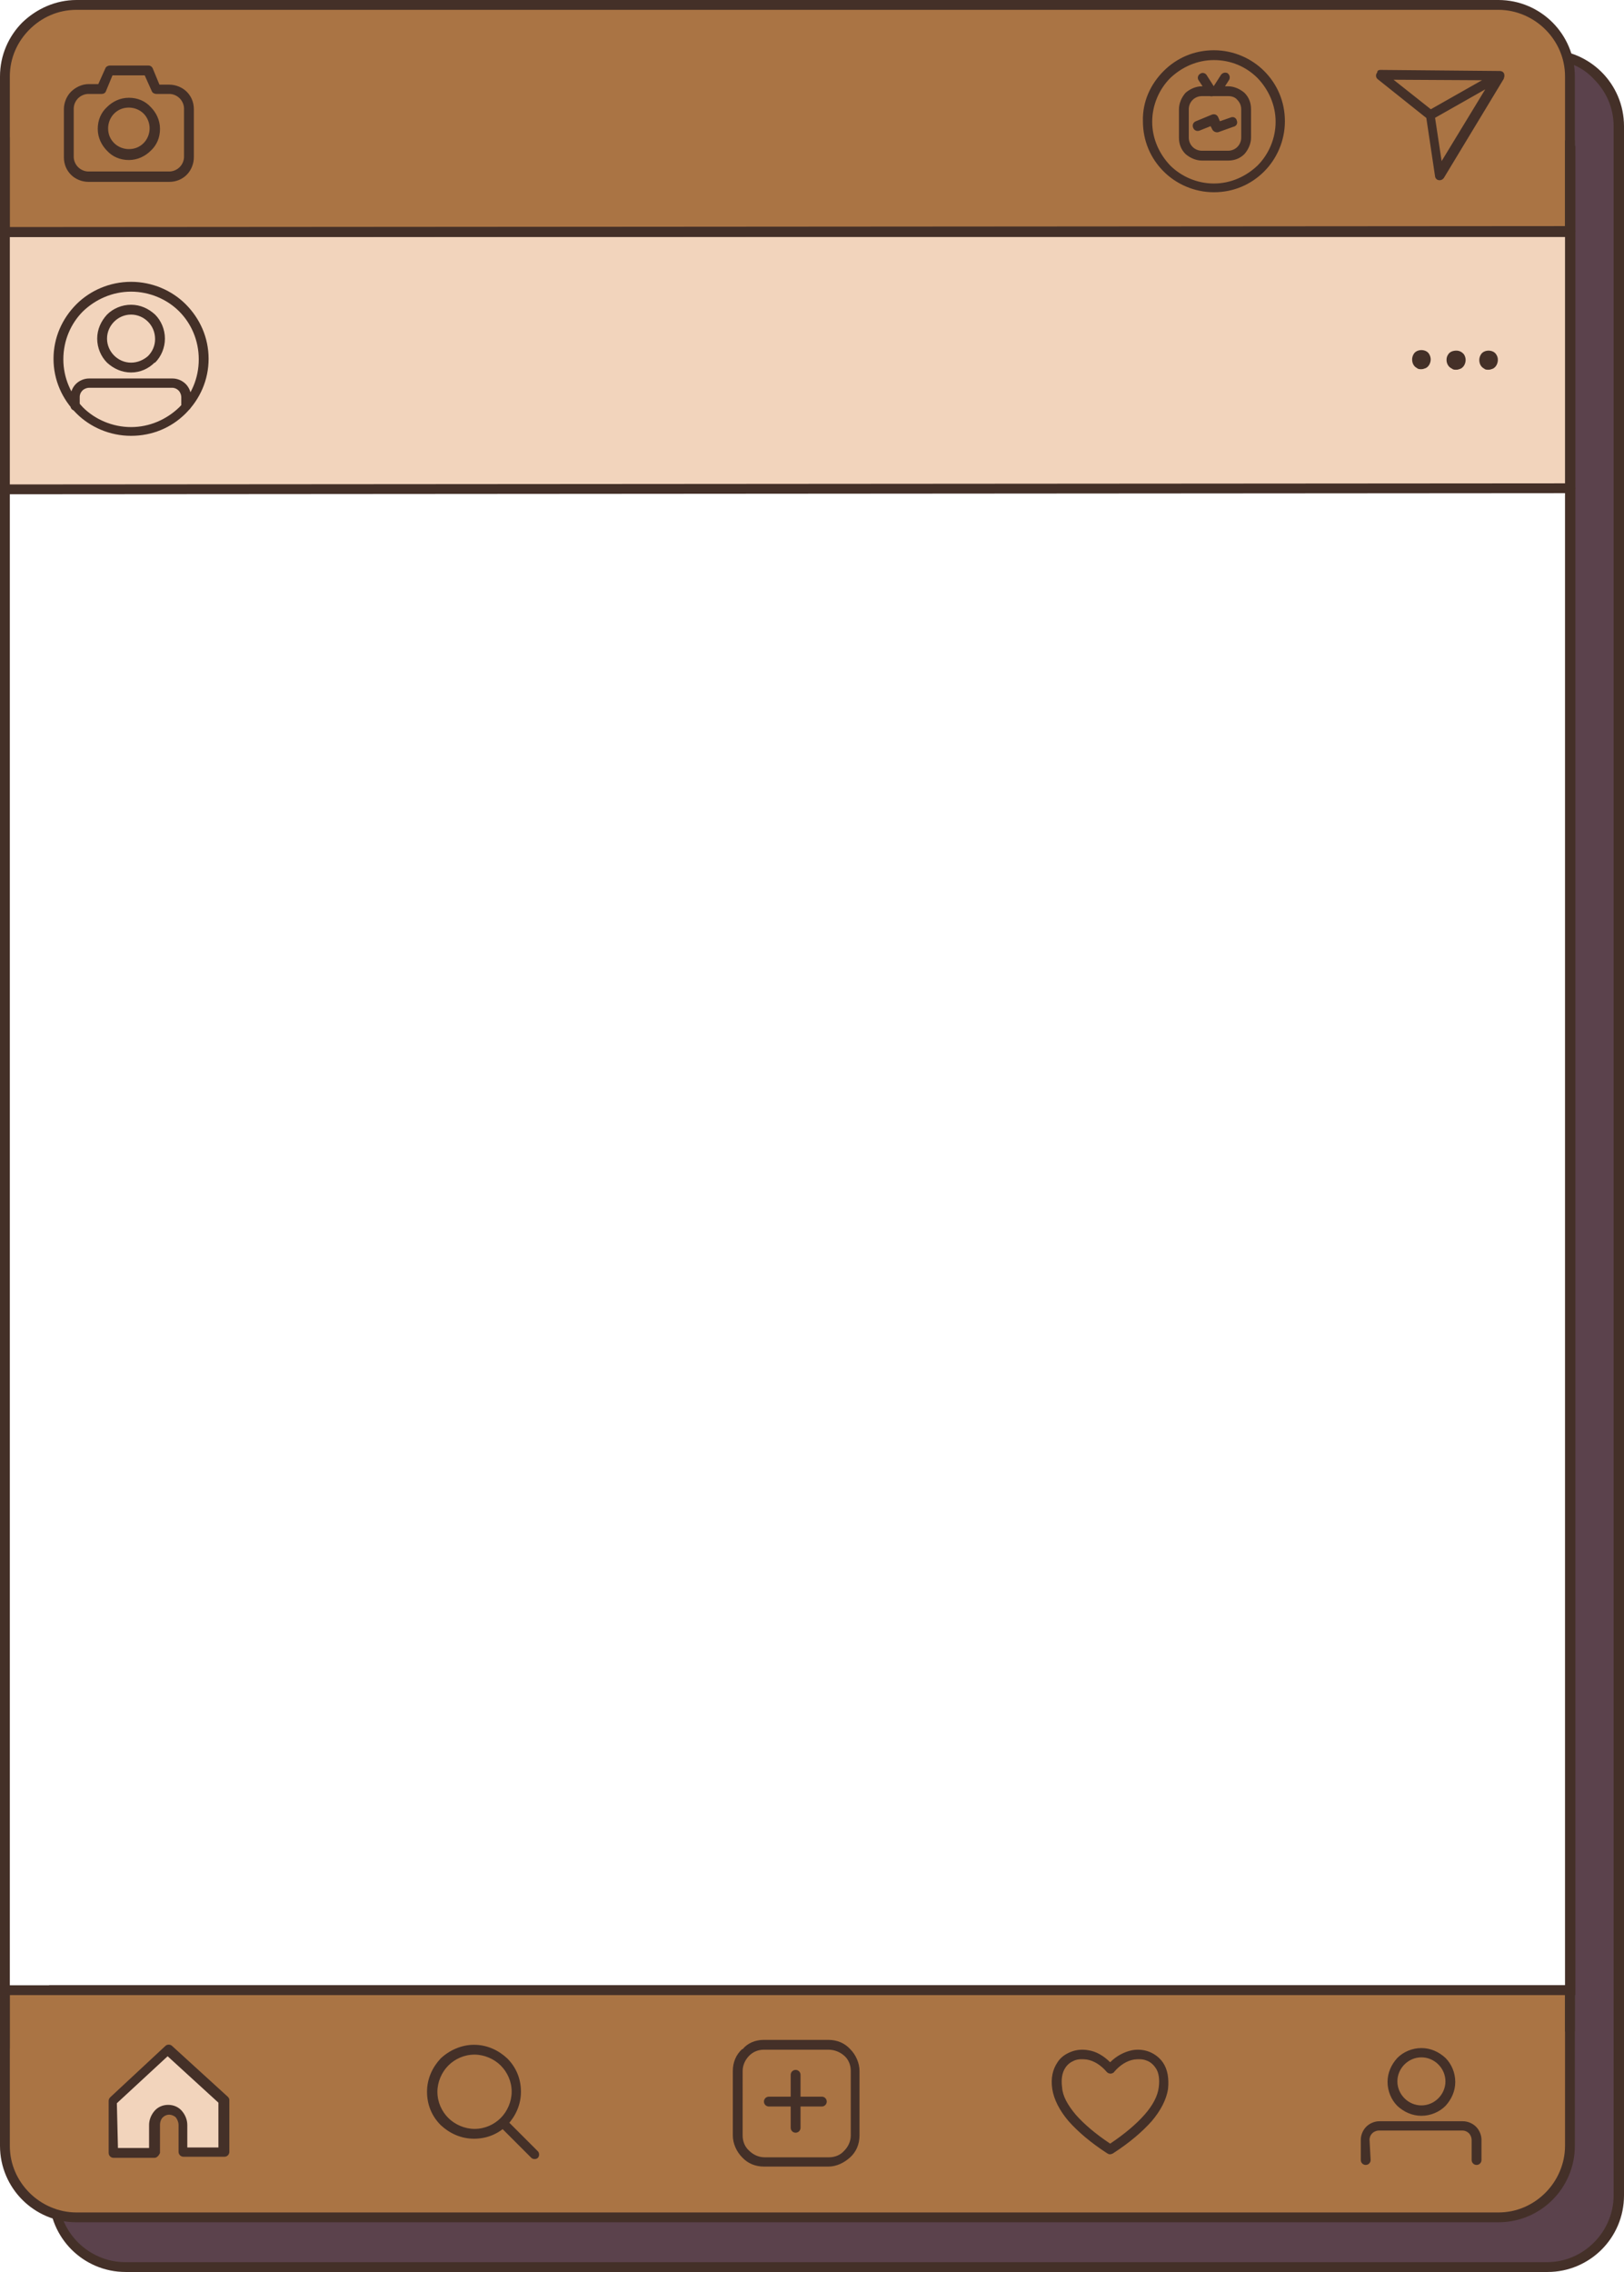 <?xml version="1.0" encoding="UTF-8" standalone="no"?><svg xmlns="http://www.w3.org/2000/svg" xmlns:xlink="http://www.w3.org/1999/xlink" fill="#000000" height="416" preserveAspectRatio="xMidYMid meet" version="1" viewBox="0.0 0.0 297.4 416.0" width="297.4" zoomAndPan="magnify"><g id="change1_1"><path clip-rule="evenodd" d="M23,10h260.4c7.2,0,13.1,5.9,13.1,13.1v2.6v25.7v0.2v321.9v12.4V402c0,7.2-5.9,13.1-13.1,13.1H23 c-7.2,0-13.1-5.9-13.1-13.1v-16.2v-12.4v-9.1h277.7V27.5H9.8v-1.9v-2.6C9.8,15.9,15.7,10,23,10L23,10z" fill="#5b424c" fill-rule="evenodd"/></g><g id="change2_1"><path d="M23,9.1h260.4c3.9,0,7.4,1.6,9.9,4.1c2.5,2.5,4.1,6,4.1,9.9V402c0,3.9-1.6,7.4-4.1,9.9c-2.5,2.5-6,4.1-9.9,4.1 H23c-3.9,0-7.4-1.6-9.9-4.1c-2.5-2.5-4.1-6-4.1-9.9v-38.5h277.7V28.4H9v-5.3c0-3.9,1.6-7.4,4.1-9.9C15.6,10.7,19.1,9.1,23,9.1 L23,9.1z M283.3,10.9H23c-3.4,0-6.4,1.4-8.6,3.6c-2.2,2.2-3.6,5.3-3.6,8.6v3.6h277.7v338.6H10.7V402c0,3.4,1.4,6.4,3.6,8.6 c2.2,2.2,5.3,3.6,8.6,3.6h260.4c3.4,0,6.4-1.4,8.6-3.6c2.2-2.2,3.6-5.3,3.6-8.6V23.1c0-3.4-1.4-6.4-3.6-8.6 C289.8,12.2,286.7,10.9,283.3,10.9L283.3,10.9z" fill="#443028"/></g><g id="change3_1"><path clip-rule="evenodd" d="M0.9,364.4v28.5c0,7.2,5.9,13.1,13.1,13.1h260.4c7.2,0,13.1-5.9,13.1-13.1v-28.5H0.9L0.9,364.4z M0.9,42.5V14 C0.9,6.8,6.8,0.9,14,0.9h260.4c7.2,0,13.1,5.9,13.1,13.1v28.5H0.9L0.9,42.5z" fill="#aa7444" fill-rule="evenodd"/></g><g id="change2_2"><path d="M1.8,365.3v27.6c0,3.4,1.4,6.4,3.6,8.6c2.2,2.2,5.3,3.6,8.6,3.6h260.4c3.4,0,6.4-1.4,8.6-3.6 c2.2-2.2,3.6-5.3,3.6-8.6v-27.6C286.6,365.3,1.8,365.3,1.8,365.3z M0,392.9v-29.4h288.4v29.4c0,3.9-1.6,7.4-4.1,9.9 c-2.5,2.5-6,4.1-9.9,4.1H14c-3.9,0-7.4-1.6-9.9-4.1C1.6,400.3,0,396.8,0,392.9z" fill="#443028"/></g><g id="change4_1"><path clip-rule="evenodd" d="M1,43l286-1l0.5,47.6H0.9L1,43z M28.3,394.2h-7.5v-9.5l10.2-9.5l10.2,9.3v9.5h-7.5v-4.9c0-1.5-1.2-2.8-2.7-2.8 h0c-1.5,0-2.7,1.3-2.7,2.8L28.3,394.2L28.3,394.2z" fill="#f2d4bc" fill-rule="evenodd"/></g><g id="change2_3"><path d="M252.8,12.8l21.8,0.2c0.5,0,0.9,0.4,0.9,0.9c0,0.2-0.1,0.3-0.1,0.5l-11,18.2c-0.3,0.4-0.8,0.5-1.2,0.3 c-0.2-0.1-0.4-0.4-0.4-0.6l-1.6-10.7l-8.9-7.1c-0.4-0.3-0.4-0.9-0.1-1.2C252.2,12.9,252.5,12.8,252.8,12.8L252.8,12.8z M273,14.7 l-17.8-0.1l7.2,5.7c0.2,0.1,0.3,0.3,0.3,0.6l1.3,8.6L273,14.7L273,14.7z M262.4,21.8c-0.4,0.2-1,0.1-1.2-0.3c-0.2-0.4-0.1-1,0.3-1.2 l12.7-7.2c0.4-0.2,1-0.1,1.2,0.3c0.2,0.4,0.1,1-0.3,1.2L262.4,21.8L262.4,21.8z M24,51.6c3.9,0,7.5,1.6,10,4.1 c2.6,2.6,4.2,6.1,4.2,10c0,3.9-1.6,7.4-4.2,10c-2.6,2.6-6.1,4.1-10,4.1c-3.9,0-7.5-1.6-10-4.1c-2.6-2.6-4.2-6.1-4.2-10 s1.6-7.4,4.2-10C16.5,53.2,20.1,51.6,24,51.6z M32.8,57c-2.2-2.2-5.4-3.6-8.8-3.6s-6.5,1.4-8.8,3.6c-2.2,2.2-3.6,5.3-3.6,8.8 c0,3.4,1.4,6.5,3.6,8.8c2.2,2.2,5.4,3.6,8.8,3.6s6.5-1.4,8.8-3.6c2.2-2.2,3.6-5.3,3.6-8.8C36.4,62.3,35,59.2,32.8,57z M258.6,65.8 c0-0.3,0.1-0.7,0.3-1c0.3-0.5,0.9-0.7,1.4-0.7c0.5,0,1.1,0.2,1.4,0.7c0.2,0.3,0.3,0.7,0.3,1c0,0.6-0.3,1.3-0.9,1.6 c-0.3,0.1-0.5,0.2-0.8,0.2c-0.3,0-0.6,0-0.8-0.2C258.9,67.1,258.6,66.5,258.6,65.8z M270.9,65.9c0-0.3,0.1-0.7,0.3-1 c0.3-0.5,0.9-0.7,1.4-0.7c0.5,0,1.1,0.2,1.4,0.7c0.2,0.3,0.3,0.6,0.3,1c0,0.6-0.3,1.3-0.9,1.6c-0.3,0.1-0.5,0.2-0.8,0.2 c-0.3,0-0.6,0-0.8-0.2C271.2,67.2,270.9,66.6,270.9,65.9z M264.9,65.9c0-0.4,0.1-0.7,0.3-1c0.3-0.5,0.9-0.7,1.5-0.7 c0.5,0,1,0.2,1.4,0.7c0.2,0.3,0.3,0.7,0.3,1c0,0.6-0.3,1.3-0.9,1.6c-0.3,0.1-0.5,0.2-0.8,0.2c-0.3,0-0.6,0-0.8-0.2 C265.2,67.2,264.9,66.5,264.9,65.9L264.9,65.9z M98.5,393.9c0.3,0.3,0.3,0.9,0,1.2c-0.3,0.3-0.9,0.3-1.2,0l-5.8-5.8 c-0.3-0.3-0.3-0.9,0-1.2c0.3-0.3,0.9-0.3,1.2,0L98.5,393.9z M144.8,379.9c0-0.5,0.4-0.9,0.9-0.9c0.5,0,0.9,0.4,0.9,0.9v9.7 c0,0.5-0.4,0.9-0.9,0.9c-0.5,0-0.9-0.4-0.9-0.9V379.9z M140.8,385.7c-0.5,0-0.9-0.4-0.9-0.9c0-0.5,0.4-0.9,0.9-0.9h9.7 c0.5,0,0.9,0.4,0.9,0.9c0,0.5-0.4,0.9-0.9,0.9H140.8z M28.3,395.1h-7.5c-0.5,0-0.9-0.4-0.9-0.9v-9.5c0-0.3,0.1-0.5,0.3-0.7l10.1-9.4 c0.3-0.3,0.9-0.3,1.2,0l10.2,9.3c0.2,0.2,0.3,0.4,0.3,0.6l0,9.5c0,0.5-0.4,0.9-0.9,0.9h-7.5c-0.5,0-0.9-0.4-0.9-0.9v-4.9 c0-0.5-0.2-1-0.5-1.4c-0.3-0.3-0.8-0.5-1.2-0.5c-0.5,0-0.9,0.2-1.2,0.5c-0.3,0.3-0.5,0.8-0.5,1.4v5.1 C29.1,394.7,28.7,395.1,28.3,395.1L28.3,395.1z M21.6,393.3h5.7v-4.2c0-1,0.4-1.9,1-2.6c0.6-0.7,1.5-1.1,2.5-1.1 c1,0,1.9,0.4,2.5,1.1c0.6,0.7,1,1.6,1,2.6v4.1h5.7V385l-9.3-8.5l-9.3,8.6L21.6,393.3L21.6,393.3z M86.8,374.4c2.4,0,4.5,1,6.1,2.5 l0,0c1.6,1.6,2.5,3.7,2.5,6.1c0,2.4-1,4.5-2.5,6.1l0,0c-1.6,1.6-3.7,2.5-6.1,2.5c-2.4,0-4.5-1-6.1-2.5l0,0c-1.6-1.6-2.5-3.7-2.5-6.1 c0-2.4,1-4.5,2.5-6.1l0,0C82.3,375.4,84.5,374.4,86.8,374.4z M91.7,378.2c-1.2-1.2-3-2-4.8-2c-1.9,0-3.6,0.8-4.8,2 c-1.2,1.2-2,3-2,4.8c0,1.9,0.8,3.6,2,4.8c1.2,1.2,3,2,4.8,2c1.9,0,3.6-0.8,4.8-2c1.2-1.2,2-3,2-4.8 C93.7,381.1,92.9,379.4,91.7,378.2L91.7,378.2z M139.9,373.5h11.8c1.6,0,3,0.6,4,1.7c1,1,1.7,2.5,1.7,4V391c0,1.6-0.6,3-1.7,4 s-2.5,1.7-4,1.7h-11.8c-1.6,0-3-0.6-4-1.7c-1-1-1.7-2.5-1.7-4v-11.8c0-1.6,0.6-3,1.7-4l0.1,0C136.9,374.1,138.3,373.5,139.9,373.5z M151.7,375.3h-11.8c-1.1,0-2,0.4-2.7,1.1l0,0c-0.7,0.7-1.2,1.7-1.2,2.8V391c0,1.1,0.4,2.1,1.2,2.8c0.7,0.7,1.7,1.2,2.8,1.2h11.8 c1.1,0,2.1-0.4,2.8-1.2c0.7-0.7,1.2-1.7,1.2-2.8v-11.8c0-1.1-0.4-2.1-1.2-2.8C153.8,375.7,152.8,375.3,151.7,375.3L151.7,375.3z M202.8,394.3c-3.1-2-5.4-4-7.1-5.9c-1.7-2-2.7-4-3-5.9c-0.3-2,0.1-3.6,0.9-4.8c0.6-1,1.5-1.6,2.5-2c1-0.4,2.1-0.5,3.2-0.3 c1.4,0.2,2.8,1,4,2.2c1.2-1.2,2.6-1.9,4-2.2c1.1-0.2,2.2-0.1,3.2,0.3c1,0.4,1.9,1.1,2.5,2c0.8,1.2,1.1,2.8,0.9,4.8 c-0.3,1.9-1.3,3.9-3,5.9c-1.7,1.9-4,3.9-7.1,5.9C203.4,394.5,203.1,394.5,202.8,394.3L202.8,394.3z M197,387.2 c1.5,1.7,3.6,3.5,6.3,5.3c2.7-1.8,4.8-3.6,6.3-5.3c1.5-1.7,2.4-3.4,2.6-5c0.2-1.5,0-2.8-0.6-3.6c-0.4-0.6-1-1.1-1.6-1.3 c-0.7-0.3-1.5-0.3-2.3-0.2c-1.3,0.2-2.6,1-3.7,2.3c0,0.1-0.1,0.1-0.1,0.1c-0.4,0.3-0.9,0.2-1.2-0.1c-1.1-1.3-2.4-2.1-3.7-2.3 c-0.8-0.1-1.6-0.1-2.3,0.2c-0.7,0.3-1.2,0.7-1.6,1.3c-0.6,0.9-0.8,2.1-0.6,3.6C194.6,383.8,195.5,385.4,197,387.2z M251,395.5 c0,0.5-0.4,0.9-0.9,0.9c-0.5,0-0.9-0.4-0.9-0.9v-3.7c0-0.9,0.4-1.8,1-2.4c0.6-0.6,1.5-1,2.4-1h15.3c0.9,0,1.8,0.4,2.4,1 c0.6,0.6,1,1.5,1,2.4v3.7c0,0.5-0.4,0.9-0.9,0.9c-0.5,0-0.9-0.4-0.9-0.9v-3.7c0-0.4-0.2-0.9-0.5-1.2c-0.3-0.3-0.7-0.5-1.2-0.5h-15.3 c-0.4,0-0.9,0.2-1.2,0.5c-0.3,0.3-0.5,0.7-0.5,1.2L251,395.5L251,395.5z M14.7,74.3c0,0.5-0.4,0.9-0.9,0.9c-0.5,0-0.9-0.4-0.9-0.9 v-1.6c0-0.9,0.4-1.8,1-2.4c0.6-0.6,1.5-1,2.4-1h15.3c0.9,0,1.8,0.4,2.4,1s1,1.5,1,2.4v1.6c0,0.5-0.4,0.9-0.9,0.9 c-0.5,0-0.9-0.4-0.9-0.9v-1.6c0-0.4-0.2-0.9-0.5-1.2c-0.3-0.3-0.7-0.5-1.2-0.5H16.3c-0.4,0-0.9,0.2-1.2,0.5 c-0.3,0.3-0.5,0.7-0.5,1.2V74.3z M24,55.8c1.7,0,3.2,0.7,4.4,1.8c1.1,1.1,1.8,2.7,1.8,4.4c0,1.7-0.7,3.3-1.8,4.4l-0.1,0 c-1.1,1.1-2.6,1.8-4.3,1.8c-1.7,0-3.2-0.7-4.4-1.8c-1.1-1.1-1.8-2.7-1.8-4.4c0-1.7,0.7-3.2,1.8-4.4l0,0C20.7,56.5,22.3,55.8,24,55.8 L24,55.8z M27.1,58.9c-0.8-0.8-1.9-1.3-3.1-1.3c-1.2,0-2.3,0.5-3.1,1.3c-0.8,0.8-1.3,1.9-1.3,3.1c0,1.2,0.5,2.3,1.3,3.1 c0.8,0.8,1.9,1.3,3.1,1.3c1.2,0,2.3-0.5,3.1-1.2l0,0c0.8-0.8,1.3-1.9,1.3-3.1C28.4,60.8,27.9,59.7,27.1,58.9L27.1,58.9z M260.3,375 c1.7,0,3.2,0.7,4.4,1.8c1.1,1.1,1.8,2.7,1.8,4.4c0,1.7-0.7,3.2-1.8,4.4c-1.1,1.1-2.7,1.8-4.4,1.8c-1.7,0-3.2-0.7-4.4-1.8 c-1.1-1.1-1.8-2.7-1.8-4.4c0-1.7,0.7-3.2,1.8-4.4C257,375.7,258.6,375,260.3,375L260.3,375z M263.4,378c-0.8-0.8-1.9-1.3-3.1-1.3 c-1.2,0-2.3,0.5-3.1,1.3c-0.8,0.8-1.3,1.9-1.3,3.1s0.5,2.3,1.3,3.1c0.8,0.8,1.9,1.3,3.1,1.3c1.2,0,2.3-0.5,3.1-1.3 c0.8-0.8,1.3-1.9,1.3-3.1S264.2,378.8,263.4,378z M16.2,15.4H18l1.3-2.9c0.1-0.3,0.5-0.5,0.8-0.5c2.4,0,4.7,0,7.1,0 c0.4,0,0.7,0.3,0.8,0.6l1.2,2.9H31c1.2,0,2.4,0.5,3.2,1.3c0.8,0.8,1.3,1.9,1.3,3.2v8.8c0,1.2-0.5,2.4-1.3,3.2 c-0.8,0.8-1.9,1.3-3.2,1.3H16.2c-1.2,0-2.4-0.5-3.2-1.3c-0.8-0.8-1.3-1.9-1.3-3.2v-8.8c0-1.2,0.5-2.4,1.3-3.2S15,15.4,16.2,15.4z M18.6,17.2h-2.4c-0.7,0-1.4,0.3-1.9,0.8c-0.5,0.5-0.8,1.2-0.8,1.9v8.8c0,0.7,0.3,1.4,0.8,1.9c0.5,0.5,1.2,0.8,1.9,0.8H31 c0.7,0,1.4-0.3,1.9-0.8c0.5-0.5,0.8-1.2,0.8-1.9v-8.8c0-0.7-0.3-1.4-0.8-1.9c-0.5-0.5-1.2-0.8-1.9-0.8h-2.4c-0.3,0-0.7-0.2-0.8-0.5 l-1.3-2.9h-5.9l-1.2,2.9C19.3,17,19,17.2,18.6,17.2z M23.6,17.9c1.6,0,3,0.6,4,1.7c1,1,1.7,2.4,1.7,4c0,1.6-0.6,3-1.7,4 c-1,1-2.4,1.7-4,1.7c-1.6,0-3-0.6-4-1.7c-1-1-1.7-2.4-1.7-4c0-1.6,0.6-3,1.7-4C20.6,18.6,22,17.9,23.6,17.9z M26.3,20.8 c-0.7-0.7-1.7-1.1-2.7-1.1c-1.1,0-2,0.4-2.7,1.1c-0.7,0.7-1.1,1.7-1.1,2.7c0,1.1,0.4,2,1.1,2.7c0.7,0.7,1.7,1.1,2.7,1.1 c1.1,0,2-0.4,2.7-1.1c0.7-0.7,1.1-1.7,1.1-2.7C27.4,22.5,27,21.5,26.3,20.8z M222.3,11c-3.1,0-5.9,1.3-8,3.3c-2,2-3.3,4.9-3.3,8 c0,3.1,1.3,5.9,3.3,8c2,2,4.9,3.3,8,3.3c3.1,0,5.9-1.3,8-3.3c2-2,3.3-4.9,3.3-8c0-3.1-1.3-5.9-3.3-8C228.2,12.2,225.4,11,222.3,11z M213.1,13c2.4-2.4,5.6-3.8,9.2-3.8c3.6,0,6.9,1.5,9.2,3.8c2.4,2.4,3.8,5.6,3.8,9.2c0,3.6-1.5,6.9-3.8,9.2c-2.4,2.4-5.6,3.8-9.2,3.8 c-3.6,0-6.9-1.5-9.2-3.8c-2.4-2.4-3.8-5.6-3.8-9.2C209.2,18.6,210.7,15.4,213.1,13z M220.1,15.8h4.8c1.1,0,2.2,0.5,3,1.2 c0.8,0.8,1.2,1.8,1.2,3v5.2c0,1.1-0.5,2.2-1.2,3c-0.8,0.8-1.8,1.2-3,1.2h-4.8c-1.1,0-2.2-0.5-3-1.2c-0.8-0.8-1.2-1.8-1.2-3V20 c0-1.1,0.5-2.2,1.2-3C217.9,16.3,219,15.8,220.1,15.8z M224.9,17.6h-4.8c-0.7,0-1.3,0.3-1.7,0.7c-0.4,0.4-0.7,1-0.7,1.7v5.2 c0,0.7,0.3,1.3,0.7,1.7c0.4,0.4,1,0.7,1.7,0.7h4.8c0.7,0,1.3-0.3,1.7-0.7s0.7-1,0.7-1.7V20c0-0.7-0.3-1.3-0.7-1.7 C226.2,17.8,225.6,17.6,224.9,17.6z M219.5,14.7c-0.3-0.4-0.1-1,0.3-1.2c0.4-0.3,1-0.1,1.2,0.3l1.6,2.5c0.3,0.4,0.1,1-0.3,1.2 c-0.4,0.3-1,0.1-1.2-0.3C221.1,17.1,219.5,14.7,219.5,14.7z M223.6,13.7c0.3-0.4,0.8-0.5,1.2-0.3c0.4,0.3,0.5,0.8,0.3,1.2l-1.6,2.5 c-0.3,0.4-0.8,0.5-1.2,0.3c-0.4-0.3-0.5-0.8-0.3-1.2C222,16.2,223.6,13.7,223.6,13.7z M219.7,23.9c-0.5,0.2-1,0-1.2-0.5 c-0.2-0.5,0-1,0.5-1.2l2.9-1.2c0.5-0.2,1,0,1.2,0.5l0.3,0.7l2-0.7c0.5-0.2,1,0.1,1.1,0.6c0.2,0.5-0.1,1-0.6,1.1l-2.8,1 c-0.4,0.1-0.9-0.1-1.1-0.5l-0.3-0.6L219.7,23.9L219.7,23.9z" fill="#443028"/></g><g id="change2_4"><path d="M1.8,25.1v350c-0.4,0.8-0.6,1.6-0.8,2.5H0V24.8C0.6,25,1.2,25.1,1.8,25.1z M286.6,25.7V372 c0.6-0.1,1.2-0.1,1.8,0V25.7H286.6z" fill="#443028"/></g><g id="change2_5"><path d="M0,42.5V14c0-3.9,1.6-7.4,4.1-9.9C6.7,1.6,10.2,0,14,0h260.4c3.9,0,7.4,1.6,9.9,4.1c2.5,2.5,4.1,6,4.1,9.9v29.4 H0C0,43.4,0,42.5,0,42.5z M1.8,14v27.6h284.8V14c0-3.4-1.4-6.4-3.6-8.6c-2.2-2.2-5.3-3.6-8.6-3.6H14c-3.4,0-6.4,1.4-8.6,3.6 C3.2,7.6,1.8,10.6,1.8,14z" fill="#443028"/></g><g id="change2_6"><path d="M0.9,43.4C0.4,43.4,0,43,0,42.5c0-0.5,0.4-0.9,0.9-0.9l286.7-0.2c0.5,0,0.9,0.4,0.9,0.9c0,0.5-0.4,0.9-0.9,0.9 L0.9,43.4L0.9,43.4z M0.9,90.5c-0.5,0-0.9-0.4-0.9-0.9c0-0.5,0.4-0.9,0.9-0.9l286.7-0.2c0.5,0,0.9,0.4,0.9,0.9s-0.4,0.9-0.9,0.9 L0.9,90.5L0.9,90.5z" fill="#443028"/></g></svg>